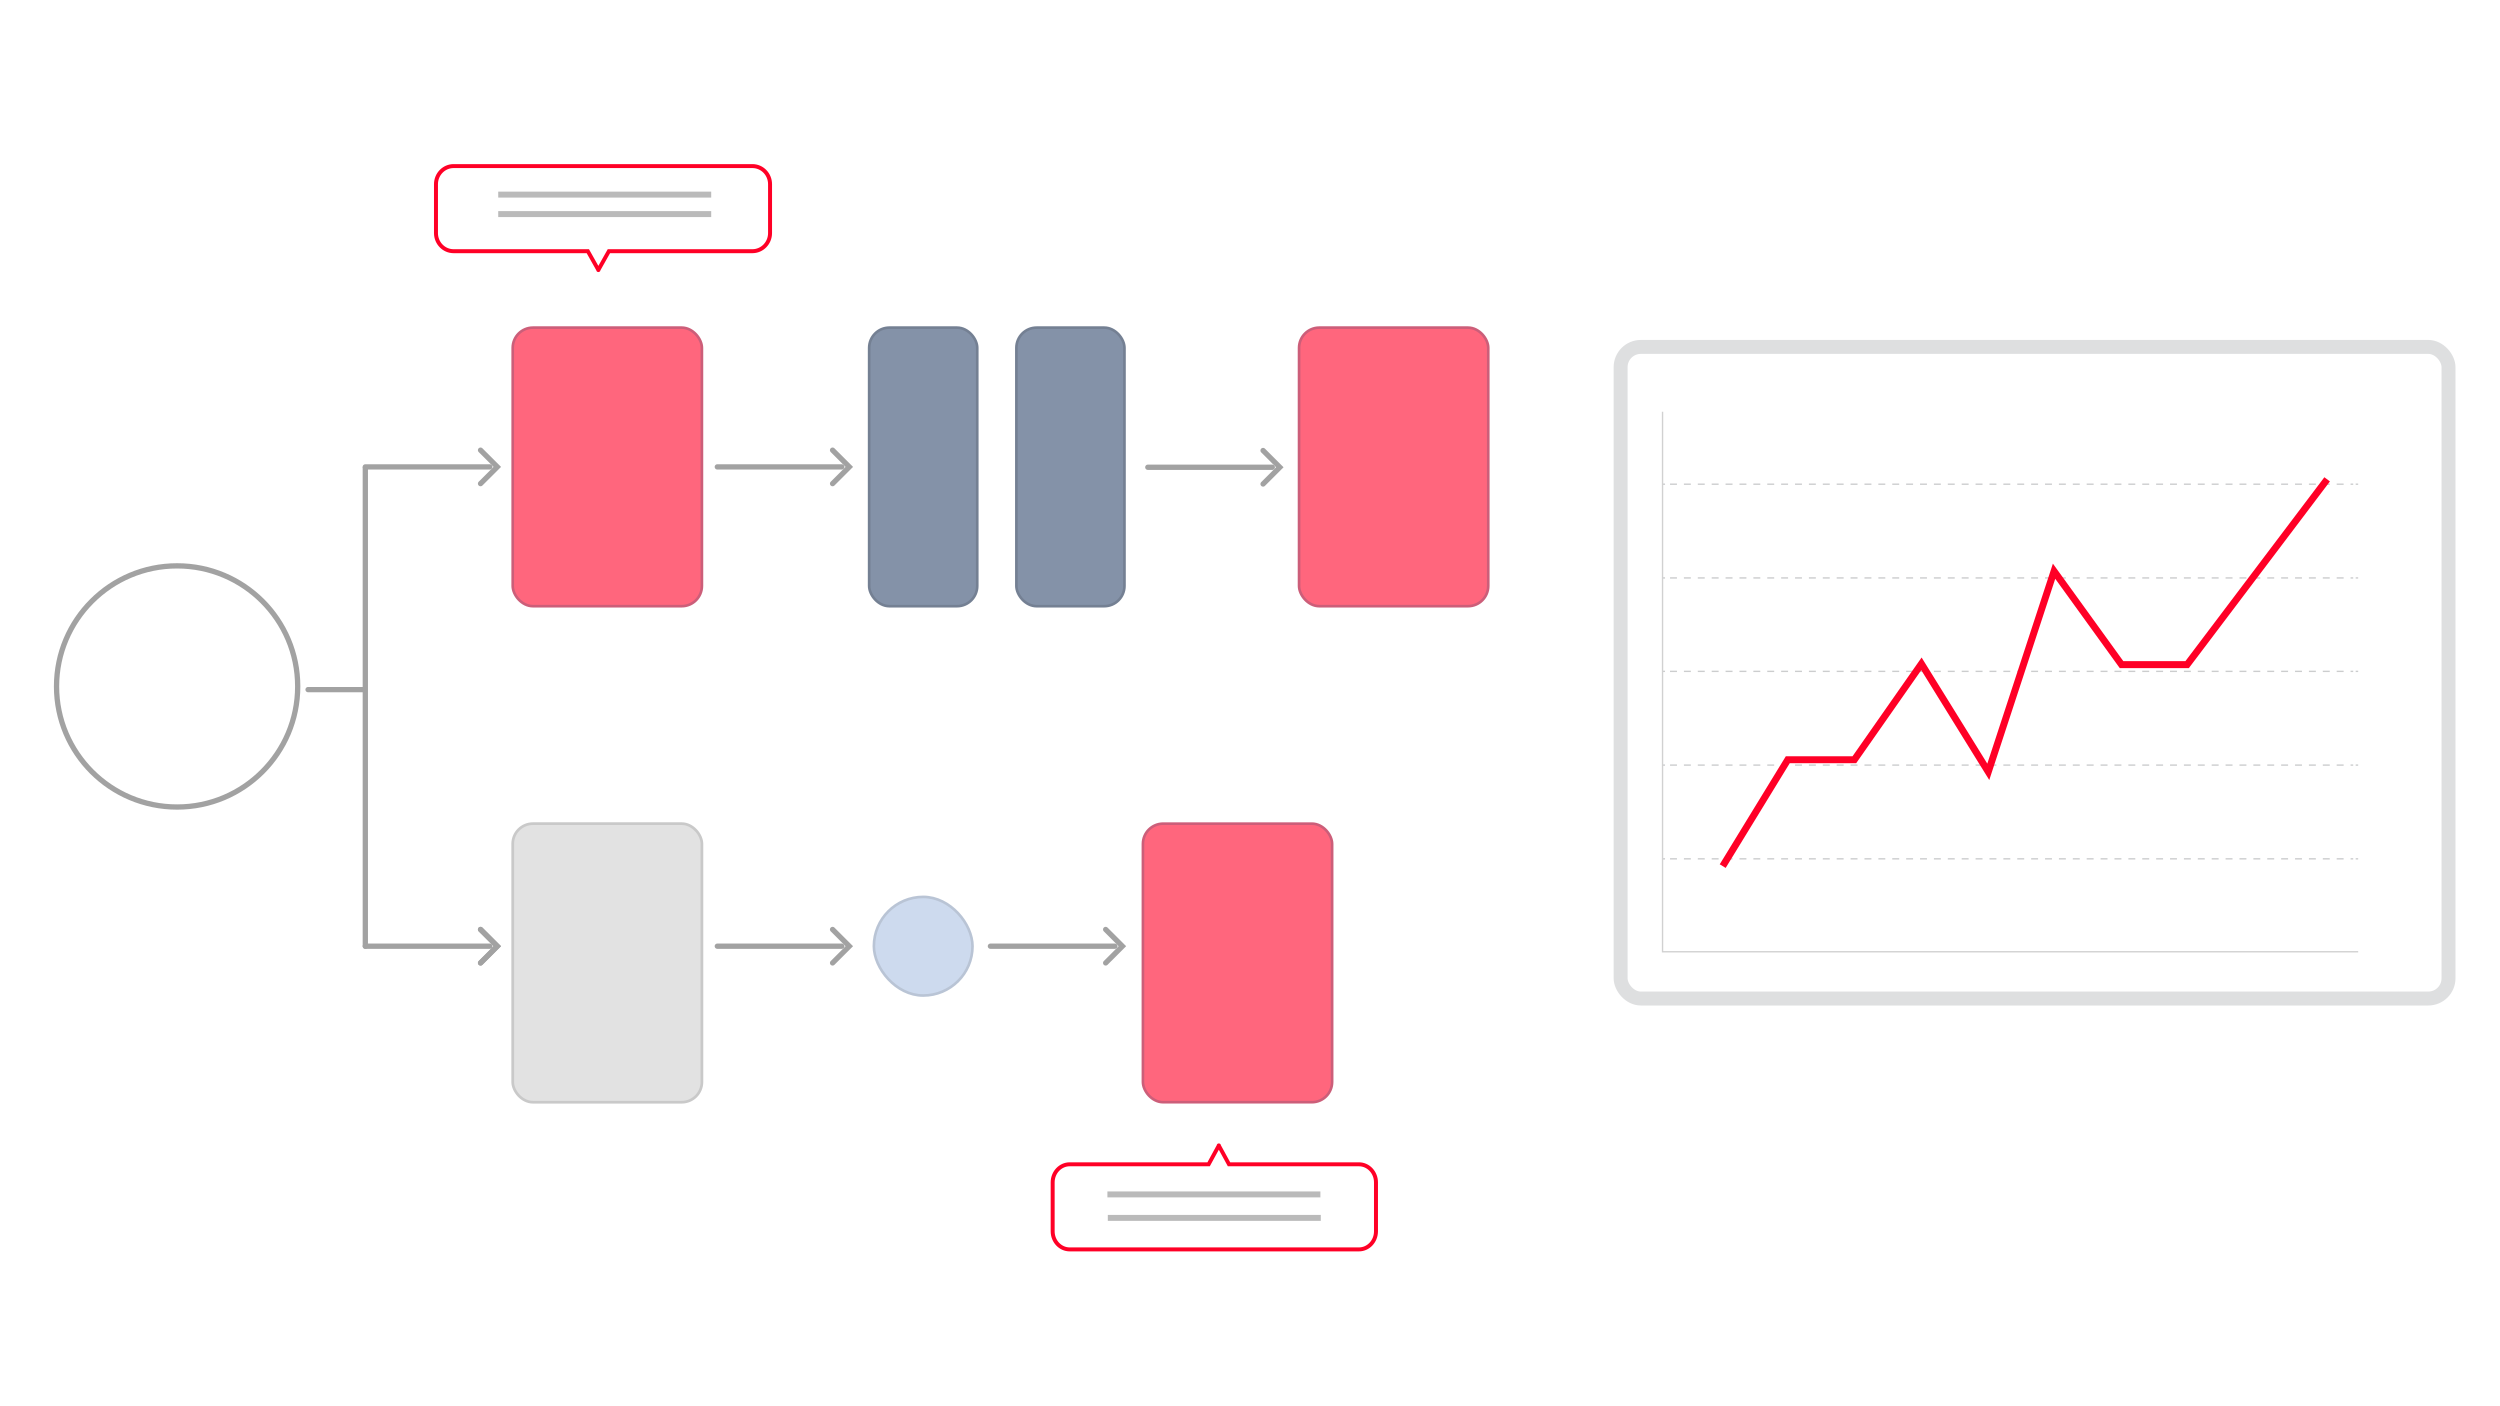 <?xml version="1.0" encoding="UTF-8"?><svg id="Layer_3" xmlns="http://www.w3.org/2000/svg" width="1296" height="729" viewBox="0 0 1296 729"><defs><style>.cls-1{stroke-width:3.61px;}.cls-1,.cls-2,.cls-3,.cls-4,.cls-5,.cls-6,.cls-7{fill:none;}.cls-1,.cls-2,.cls-3,.cls-4,.cls-5,.cls-6,.cls-7,.cls-8,.cls-9,.cls-10,.cls-11{stroke-miterlimit:10;}.cls-1,.cls-7{stroke:#ff0026;}.cls-2{stroke:#dedfe0;stroke-width:7.23px;}.cls-3{stroke-dasharray:0 0 3.6 3.6;}.cls-3,.cls-5{stroke:#929497;}.cls-3,.cls-5,.cls-6{stroke-width:.72px;}.cls-4{stroke:#a2a2a2;stroke-width:2.75px;}.cls-4,.cls-7{stroke-linecap:round;}.cls-6{stroke:#d1d1d1;}.cls-7{stroke-width:2.06px;}.cls-12{opacity:.47;}.cls-8{fill:#e2e2e2;stroke:#c9c9c9;stroke-width:1.42px;}.cls-9{fill:#cddaee;stroke:#b9c4d5;}.cls-9,.cls-10,.cls-11{stroke-width:1.38px;}.cls-10{fill:#ff667d;stroke:#cc5e79;}.cls-11{fill:#8492a8;stroke:#748093;}.cls-13{fill:#bababa;stroke-width:0px;}</style></defs><rect class="cls-2" x="840.13" y="179.84" width="429.18" height="337.8" rx="10.49" ry="10.49"/><rect class="cls-9" x="453.02" y="464.95" width="51.13" height="51.13" rx="25.56" ry="25.56"/><rect class="cls-8" x="265.79" y="426.98" width="98.08" height="144.41" rx="10.48" ry="10.48"/><rect class="cls-10" x="592.49" y="426.98" width="98.08" height="144.41" rx="10.48" ry="10.48"/><rect class="cls-10" x="673.43" y="169.84" width="98.08" height="144.41" rx="10.48" ry="10.48"/><rect class="cls-10" x="265.79" y="169.84" width="98.08" height="144.41" rx="10.48" ry="10.48"/><rect class="cls-11" x="450.57" y="169.84" width="56.03" height="144.41" rx="10.48" ry="10.48"/><rect class="cls-11" x="526.89" y="169.84" width="56.03" height="144.41" rx="10.48" ry="10.48"/><line class="cls-4" x1="189.38" y1="242.52" x2="189.38" y2="490.51"/><line class="cls-4" x1="253.9" y1="490.51" x2="189.38" y2="490.51"/><line class="cls-4" x1="188.19" y1="357.5" x2="159.71" y2="357.5"/><line class="cls-4" x1="253.9" y1="242.04" x2="189.38" y2="242.04"/><polyline class="cls-4" points="249.12 233.37 257.8 242.04 249.12 250.71"/><line class="cls-4" x1="436.38" y1="242.04" x2="371.86" y2="242.04"/><polyline class="cls-4" points="431.61 233.37 440.28 242.04 431.61 250.71"/><line class="cls-4" x1="436.38" y1="490.51" x2="371.86" y2="490.51"/><polyline class="cls-4" points="431.61 481.84 440.28 490.51 431.61 499.18"/><line class="cls-4" x1="577.96" y1="490.51" x2="513.43" y2="490.51"/><polyline class="cls-4" points="573.18 481.84 581.85 490.51 573.18 499.18"/><line class="cls-4" x1="659.56" y1="242.23" x2="595.03" y2="242.23"/><polyline class="cls-4" points="654.78 233.55 663.45 242.23 654.78 250.9"/><polyline class="cls-4" points="249.12 481.84 257.8 490.51 249.12 499.18"/><polyline class="cls-4" points="249.12 481.84 257.8 490.51 249.12 499.18"/><circle class="cls-4" cx="91.82" cy="355.85" r="62.51"/><g class="cls-12"><line class="cls-5" x1="861.86" y1="251.01" x2="863.15" y2="251.01"/><line class="cls-3" x1="865.74" y1="251.01" x2="1219.9" y2="251.01"/><line class="cls-5" x1="1221.19" y1="251.01" x2="1222.48" y2="251.01"/></g><g class="cls-12"><line class="cls-5" x1="861.86" y1="299.6" x2="863.15" y2="299.6"/><line class="cls-3" x1="865.74" y1="299.6" x2="1219.9" y2="299.6"/><line class="cls-5" x1="1221.19" y1="299.6" x2="1222.48" y2="299.6"/></g><g class="cls-12"><line class="cls-5" x1="861.86" y1="348.04" x2="863.15" y2="348.04"/><line class="cls-3" x1="865.74" y1="348.04" x2="1219.9" y2="348.04"/><line class="cls-5" x1="1221.19" y1="348.04" x2="1222.48" y2="348.04"/></g><g class="cls-12"><line class="cls-5" x1="861.86" y1="396.63" x2="863.15" y2="396.63"/><line class="cls-3" x1="865.74" y1="396.63" x2="1219.9" y2="396.63"/><line class="cls-5" x1="1221.19" y1="396.63" x2="1222.48" y2="396.63"/></g><g class="cls-12"><line class="cls-5" x1="861.86" y1="445.22" x2="863.15" y2="445.22"/><line class="cls-3" x1="865.74" y1="445.22" x2="1219.9" y2="445.22"/><line class="cls-5" x1="1221.19" y1="445.22" x2="1222.48" y2="445.22"/></g><polyline class="cls-6" points="861.86 213.45 861.86 493.39 1222.48 493.39"/><polyline class="cls-1" points="893.05 448.99 926.79 393.84 961.3 393.84 996.07 344.13 1030.73 400.12 1064.83 296.11 1099.81 344.55 1133.8 344.55 1206.39 248.49"/><path class="cls-7" d="m310.23,140l-5.5-9.78h-69.59c-5.04,0-9.13-4.19-9.13-9.37v-25.38c0-5.17,4.09-9.37,9.13-9.37h154.92c5.04,0,9.13,4.19,9.13,9.37v25.38c0,5.17-4.09,9.37-9.13,9.37h-74.41l-5.5,9.78"/><rect class="cls-13" x="258.28" y="99.34" width="110.41" height="3.09"/><rect class="cls-13" x="258.28" y="109.44" width="110.41" height="3.09"/><path class="cls-7" d="m631.79,593.79l5.33,9.78h67.35c4.88,0,8.84,4.19,8.84,9.37v25.38c0,5.17-3.96,9.37-8.84,9.37h-149.93c-4.88,0-8.84-4.19-8.84-9.37v-25.38c0-5.17,3.96-9.37,8.84-9.37h72.01l5.33-9.78"/><rect class="cls-13" x="574.08" y="617.64" width="110.41" height="3.09"/><rect class="cls-13" x="574.3" y="629.81" width="110.41" height="3.09" transform="translate(1259 1262.71) rotate(180)"/></svg>